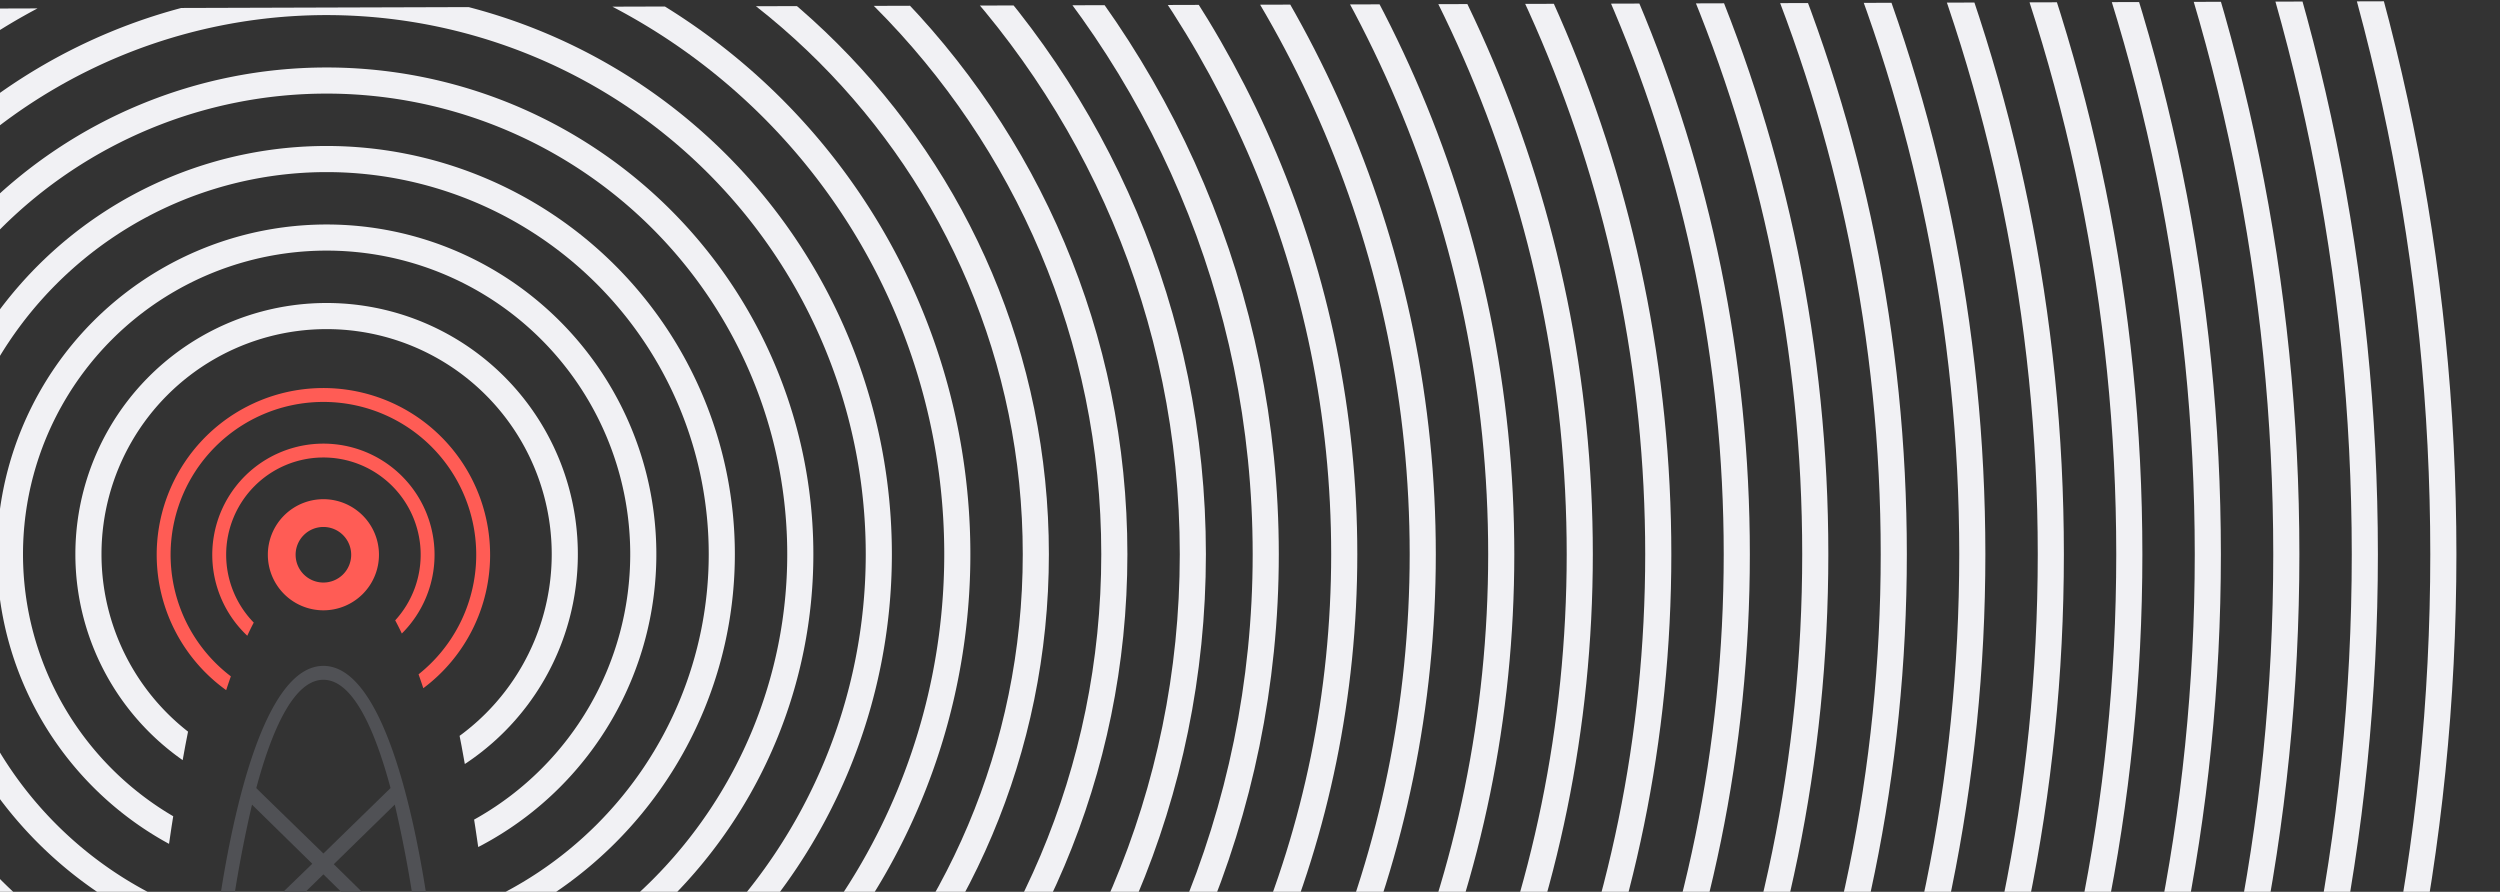 <svg xmlns="http://www.w3.org/2000/svg" xmlns:xlink="http://www.w3.org/1999/xlink" width="670" height="239" viewBox="0 0 670 239">
  <rect x="0" y="0" width="670" height="239" fill="#333333" stroke="none"/>
  <defs>
    <clipPath id="clip-path">
      <rect id="Rectangle_4" data-name="Rectangle 4" width="670" height="239" transform="translate(625 290)" fill="rgba(136,136,136,0.2)"/>
    </clipPath>
    <clipPath id="clip-path-2">
      <path id="Tracé_72" data-name="Tracé 72" d="M111.371,113.446c-35.528,0-47.371,157.5-47.371,157.5H-29.621L-16.22-5.214,719.829-7.447,707.039,276.43l-548.3-5.486S146.9,113.446,111.371,113.446Z" transform="translate(600.302 297.623)" fill="#505155"/>
    </clipPath>
    <clipPath id="clip-path-3">
      <path id="Tracé_29" data-name="Tracé 29" d="M0,65.169H1145.169V-1080H0Z" transform="translate(0 1080)" fill="none"/>
    </clipPath>
  </defs>
  <g id="Groupe_de_masques_2" data-name="Groupe de masques 2" transform="translate(-625 -290)" clip-path="url(#clip-path)">
    <g id="Antenne" transform="translate(273.665 386)">
      <path id="Tracé_61" data-name="Tracé 61" d="M81,77.111c4.106-4.734,8.49-7.523,13.151-7.812,5.279-.331,10.2,2.708,14.771,8.28" transform="translate(343.048 -4.246)" fill="none"/>
      <path id="Tracé_62" data-name="Tracé 62" d="M93.783,88C71.446,88,64,166.179,64,166.179h6.962l22.821-22.308,22.682,22.235.139.074h6.963S116.12,88,93.783,88ZM68.076,163.015a341.115,341.115,0,0,1,6.572-37.824L90.8,141.032Zm9.316-40.681-1.6-1.591c4.16-15.515,10.061-29.019,17.991-29.019s13.832,13.5,17.992,29.019L93.783,138.286Zm19.173,18.819,16.343-15.98a343.936,343.936,0,0,1,6.673,38.587Z" transform="translate(344.226 -5.544)" fill="#505155"/>
      <path id="Tracé_63" data-name="Tracé 63" d="M137.348,52.674a44.6,44.6,0,0,1-17.9,35.767c-.418-1.256-.837-2.494-1.273-3.723a40.954,40.954,0,1,0-50.307.54q-.641,1.83-1.256,3.7a44.675,44.675,0,1,1,70.734-36.288Z" transform="translate(345.335 0)" fill="#ff5c55"/>
      <path id="Tracé_64" data-name="Tracé 64" d="M123.566,53.783A29.707,29.707,0,0,1,114.8,74.891c-.577-1.219-1.173-2.4-1.778-3.527a26.063,26.063,0,1,0-37.908.6c-.6,1.135-1.173,2.308-1.731,3.527a29.785,29.785,0,1,1,50.185-21.7Z" transform="translate(344.226 -1.109)" fill="#ff5c55"/>
      <path id="Tracé_65" data-name="Tracé 65" d="M94.891,40a14.891,14.891,0,1,0,14.891,14.891A14.888,14.888,0,0,0,94.891,40Zm0,22.337a7.446,7.446,0,1,1,7.445-7.446A7.444,7.444,0,0,1,94.891,62.337Z" transform="translate(343.117 -2.217)" fill="#ff5c55"/>
    </g>
    <g id="Groupe_de_masques_3" data-name="Groupe de masques 3" clip-path="url(#clip-path-2)">
      <g id="background" transform="translate(139.948 945.948)">
        <g id="Groupe_29" data-name="Groupe 29" transform="translate(0 -1080)" clip-path="url(#clip-path-3)">
          <g id="Groupe_2" data-name="Groupe 2" transform="translate(340.436 340.436)">
            <path id="Tracé_2" data-name="Tracé 2" d="M13.211,26.422c128.212,0,232.148-103.936,232.148-232.148S141.423-437.874,13.211-437.874-218.937-333.938-218.937-205.726-115,26.422,13.211,26.422Z" transform="translate(218.937 437.874)" fill="none" stroke="#f1f1f4" stroke-width="7"/>
          </g>
          <g id="Groupe_3" data-name="Groupe 3" transform="translate(320.9 320.899)">
            <path id="Tracé_3" data-name="Tracé 3" d="M14.323,28.646c139,0,251.685-112.684,251.685-251.685S153.325-474.725,14.323-474.725-237.362-362.041-237.362-223.039-124.68,28.646,14.323,28.646Z" transform="translate(237.362 474.725)" fill="none" stroke="#f1f1f4" stroke-width="7"/>
          </g>
          <g id="Groupe_4" data-name="Groupe 4" transform="translate(299.859 299.86)">
            <path id="Tracé_4" data-name="Tracé 4" d="M15.52,31.04c150.621,0,272.725-122.1,272.725-272.725S166.142-514.409,15.52-514.409-257.2-392.306-257.2-241.685-135.1,31.04,15.52,31.04Z" transform="translate(257.205 514.409)" fill="none" stroke="#f1f1f4" stroke-width="7"/>
          </g>
          <g id="Groupe_5" data-name="Groupe 5" transform="translate(278.82 278.82)">
            <path id="Tracé_5" data-name="Tracé 5" d="M16.717,33.435c162.242,0,293.764-131.523,293.764-293.764S178.959-554.094,16.717-554.094-277.047-422.571-277.047-260.329-145.524,33.435,16.717,33.435Z" transform="translate(277.047 554.094)" fill="none" stroke="#f1f1f4" stroke-width="7"/>
          </g>
          <g id="Groupe_6" data-name="Groupe 6" transform="translate(257.78 257.779)">
            <path id="Tracé_6" data-name="Tracé 6" d="M17.915,35.83c173.862,0,314.8-140.943,314.8-314.8s-140.943-314.8-314.8-314.8-314.8,140.944-314.8,314.8S-155.947,35.83,17.915,35.83Z" transform="translate(296.89 593.78)" fill="none" stroke="#f1f1f4" stroke-width="7"/>
          </g>
          <g id="Groupe_7" data-name="Groupe 7" transform="translate(236.74 236.74)">
            <path id="Tracé_7" data-name="Tracé 7" d="M19.112,38.224c185.481,0,335.844-150.363,335.844-335.844S204.593-633.465,19.112-633.465-316.732-483.1-316.732-297.62-166.369,38.224,19.112,38.224Z" transform="translate(316.732 633.465)" fill="none" stroke="#f1f1f4" stroke-width="7"/>
          </g>
          <g id="Groupe_8" data-name="Groupe 8" transform="translate(215.7 215.7)">
            <path id="Tracé_8" data-name="Tracé 8" d="M20.309,40.619c197.1,0,356.884-159.783,356.884-356.884S217.411-673.15,20.309-673.15-336.575-513.367-336.575-316.266-176.792,40.619,20.309,40.619Z" transform="translate(336.575 673.15)" fill="none" stroke="#f1f1f4" stroke-width="7"/>
          </g>
          <g id="Groupe_9" data-name="Groupe 9" transform="translate(194.661 194.66)">
            <path id="Tracé_9" data-name="Tracé 9" d="M21.507,43.013c208.722,0,377.924-169.2,377.924-377.924S230.229-712.835,21.507-712.835s-377.924,169.2-377.924,377.925S-187.215,43.013,21.507,43.013Z" transform="translate(356.417 712.835)" fill="none" stroke="#f1f1f4" stroke-width="7"/>
          </g>
          <g id="Groupe_10" data-name="Groupe 10" transform="translate(173.62 173.62)">
            <path id="Tracé_10" data-name="Tracé 10" d="M22.7,45.408c220.342,0,398.964-178.622,398.964-398.964S243.046-752.52,22.7-752.52-376.26-573.9-376.26-353.556-197.638,45.408,22.7,45.408Z" transform="translate(376.26 752.52)" fill="none" stroke="#f1f1f4" stroke-width="7"/>
          </g>
          <g id="Groupe_11" data-name="Groupe 11" transform="translate(152.581 152.58)">
            <path id="Tracé_11" data-name="Tracé 11" d="M23.9,47.8c231.961,0,420-188.042,420-420s-188.042-420-420-420-420,188.042-420,420S-208.06,47.8,23.9,47.8Z" transform="translate(396.102 792.205)" fill="none" stroke="#f1f1f4" stroke-width="7"/>
          </g>
          <g id="Groupe_12" data-name="Groupe 12" transform="translate(131.541 131.54)">
            <path id="Tracé_12" data-name="Tracé 12" d="M25.1,50.2c243.582,0,441.044-197.462,441.044-441.044S268.68-831.89,25.1-831.89-415.945-634.428-415.945-390.846-218.483,50.2,25.1,50.2Z" transform="translate(415.945 831.89)" fill="none" stroke="#f1f1f4" stroke-width="7"/>
          </g>
          <g id="Groupe_13" data-name="Groupe 13" transform="translate(110.501 110.501)">
            <path id="Tracé_13" data-name="Tracé 13" d="M26.3,52.592c255.2,0,462.083-206.882,462.083-462.083S281.5-871.575,26.3-871.575-435.787-664.693-435.787-409.491-228.906,52.592,26.3,52.592Z" transform="translate(435.787 871.575)" fill="none" stroke="#f1f1f4" stroke-width="7"/>
          </g>
          <g id="Groupe_14" data-name="Groupe 14" transform="translate(89.461 89.461)">
            <path id="Tracé_14" data-name="Tracé 14" d="M27.493,54.987c266.821,0,483.123-216.3,483.123-483.123S294.315-911.26,27.493-911.26-455.63-694.959-455.63-428.136-239.328,54.987,27.493,54.987Z" transform="translate(455.63 911.26)" fill="none" stroke="#f1f1f4" stroke-width="7"/>
          </g>
          <g id="Groupe_15" data-name="Groupe 15" transform="translate(68.422 68.421)">
            <path id="Tracé_15" data-name="Tracé 15" d="M28.691,57.381c278.441,0,504.162-225.721,504.162-504.164S307.132-950.945,28.691-950.945-475.472-725.224-475.472-446.782-249.751,57.381,28.691,57.381Z" transform="translate(475.472 950.945)" fill="none" stroke="#f1f1f4" stroke-width="7"/>
          </g>
          <g id="Groupe_16" data-name="Groupe 16" transform="translate(47.381 47.381)">
            <path id="Tracé_16" data-name="Tracé 16" d="M29.888,59.776c290.062,0,525.2-235.141,525.2-525.2s-235.141-525.2-525.2-525.2-525.2,235.141-525.2,525.2S-260.174,59.776,29.888,59.776Z" transform="translate(495.315 990.63)" fill="none" stroke="#f1f1f4" stroke-width="7"/>
          </g>
          <g id="Groupe_17" data-name="Groupe 17" transform="translate(26.342 26.342)">
            <path id="Tracé_17" data-name="Tracé 17" d="M31.085,62.171c301.682,0,546.242-244.561,546.242-546.242s-244.56-546.243-546.242-546.243S-515.157-785.754-515.157-484.072-270.6,62.171,31.085,62.171Z" transform="translate(515.157 1030.315)" fill="none" stroke="#f1f1f4" stroke-width="7"/>
          </g>
          <g id="Groupe_18" data-name="Groupe 18" transform="translate(5.302 5.301)">
            <path id="Tracé_18" data-name="Tracé 18" d="M32.283,64.565c313.3,0,567.283-253.981,567.283-567.283S345.584-1070,32.283-1070-535-816.019-535-502.717-281.018,64.565,32.283,64.565Z" transform="translate(535 1070)" fill="none" stroke="#f1f1f4" stroke-width="7"/>
          </g>
          <g id="Groupe_19" data-name="Groupe 19" transform="translate(361.477 361.476)">
            <path id="Tracé_19" data-name="Tracé 19" d="M12.014,24.027c116.592,0,211.108-94.516,211.108-211.108S128.606-398.189,12.014-398.189-199.094-303.672-199.094-187.08-104.578,24.027,12.014,24.027Z" transform="translate(199.094 398.189)" fill="none" stroke="#f1f1f4" stroke-width="7"/>
          </g>
          <g id="Groupe_20" data-name="Groupe 20" transform="translate(382.516 382.516)">
            <path id="Tracé_20" data-name="Tracé 20" d="M10.816,21.633c104.972,0,190.068-85.1,190.068-190.068S115.788-358.5,10.816-358.5s-190.068,85.1-190.068,190.068S-94.155,21.633,10.816,21.633Z" transform="translate(179.252 358.504)" fill="none" stroke="#f1f1f4" stroke-width="7"/>
          </g>
          <g id="Groupe_21" data-name="Groupe 21" transform="translate(403.556 403.556)">
            <path id="Tracé_21" data-name="Tracé 21" d="M9.619,19.238A169.028,169.028,0,0,0,178.647-149.791,169.028,169.028,0,0,0,9.619-318.819,169.028,169.028,0,0,0-159.409-149.791,169.028,169.028,0,0,0,9.619,19.238Z" transform="translate(159.409 318.819)" fill="none" stroke="#f1f1f4" stroke-width="7"/>
          </g>
          <g id="Groupe_22" data-name="Groupe 22" transform="translate(424.596 424.596)">
            <path id="Tracé_22" data-name="Tracé 22" d="M8.422,16.843A147.988,147.988,0,0,0,156.41-131.145,147.988,147.988,0,0,0,8.422-279.134,147.988,147.988,0,0,0-139.567-131.145,147.988,147.988,0,0,0,8.422,16.843Z" transform="translate(139.567 279.134)" fill="none" stroke="#f1f1f4" stroke-width="7"/>
          </g>
          <g id="Groupe_23" data-name="Groupe 23" transform="translate(445.636 445.636)">
            <path id="Tracé_23" data-name="Tracé 23" d="M7.224,14.449A126.949,126.949,0,0,0,134.173-112.5,126.949,126.949,0,0,0,7.224-239.449,126.949,126.949,0,0,0-119.724-112.5,126.949,126.949,0,0,0,7.224,14.449Z" transform="translate(119.724 239.449)" fill="none" stroke="#f1f1f4" stroke-width="7"/>
          </g>
          <g id="Groupe_24" data-name="Groupe 24" transform="translate(466.675 466.675)">
            <path id="Tracé_24" data-name="Tracé 24" d="M6.027,12.054A105.909,105.909,0,0,0,111.936-93.855,105.909,105.909,0,0,0,6.027-199.764,105.909,105.909,0,0,0-99.882-93.855,105.909,105.909,0,0,0,6.027,12.054Z" transform="translate(99.882 199.764)" fill="none" stroke="#f1f1f4" stroke-width="7"/>
          </g>
          <g id="Groupe_25" data-name="Groupe 25" transform="translate(487.716 487.715)">
            <path id="Tracé_25" data-name="Tracé 25" d="M4.83,9.659A84.868,84.868,0,0,0,89.7-75.209,84.869,84.869,0,0,0,4.83-160.079a84.869,84.869,0,0,0-84.869,84.87A84.868,84.868,0,0,0,4.83,9.659Z" transform="translate(80.039 160.079)" fill="none" stroke="#f1f1f4" stroke-width="7"/>
          </g>
          <g id="Groupe_26" data-name="Groupe 26" transform="translate(508.755 508.755)">
            <path id="Tracé_26" data-name="Tracé 26" d="M3.632,7.265A63.829,63.829,0,0,0,67.462-56.565,63.829,63.829,0,0,0,3.632-120.394,63.829,63.829,0,0,0-60.2-56.565,63.829,63.829,0,0,0,3.632,7.265Z" transform="translate(60.197 120.394)" fill="none" stroke="#f1f1f4" stroke-width="7"/>
          </g>
        </g>
      </g>
    </g>
  </g>
</svg>

